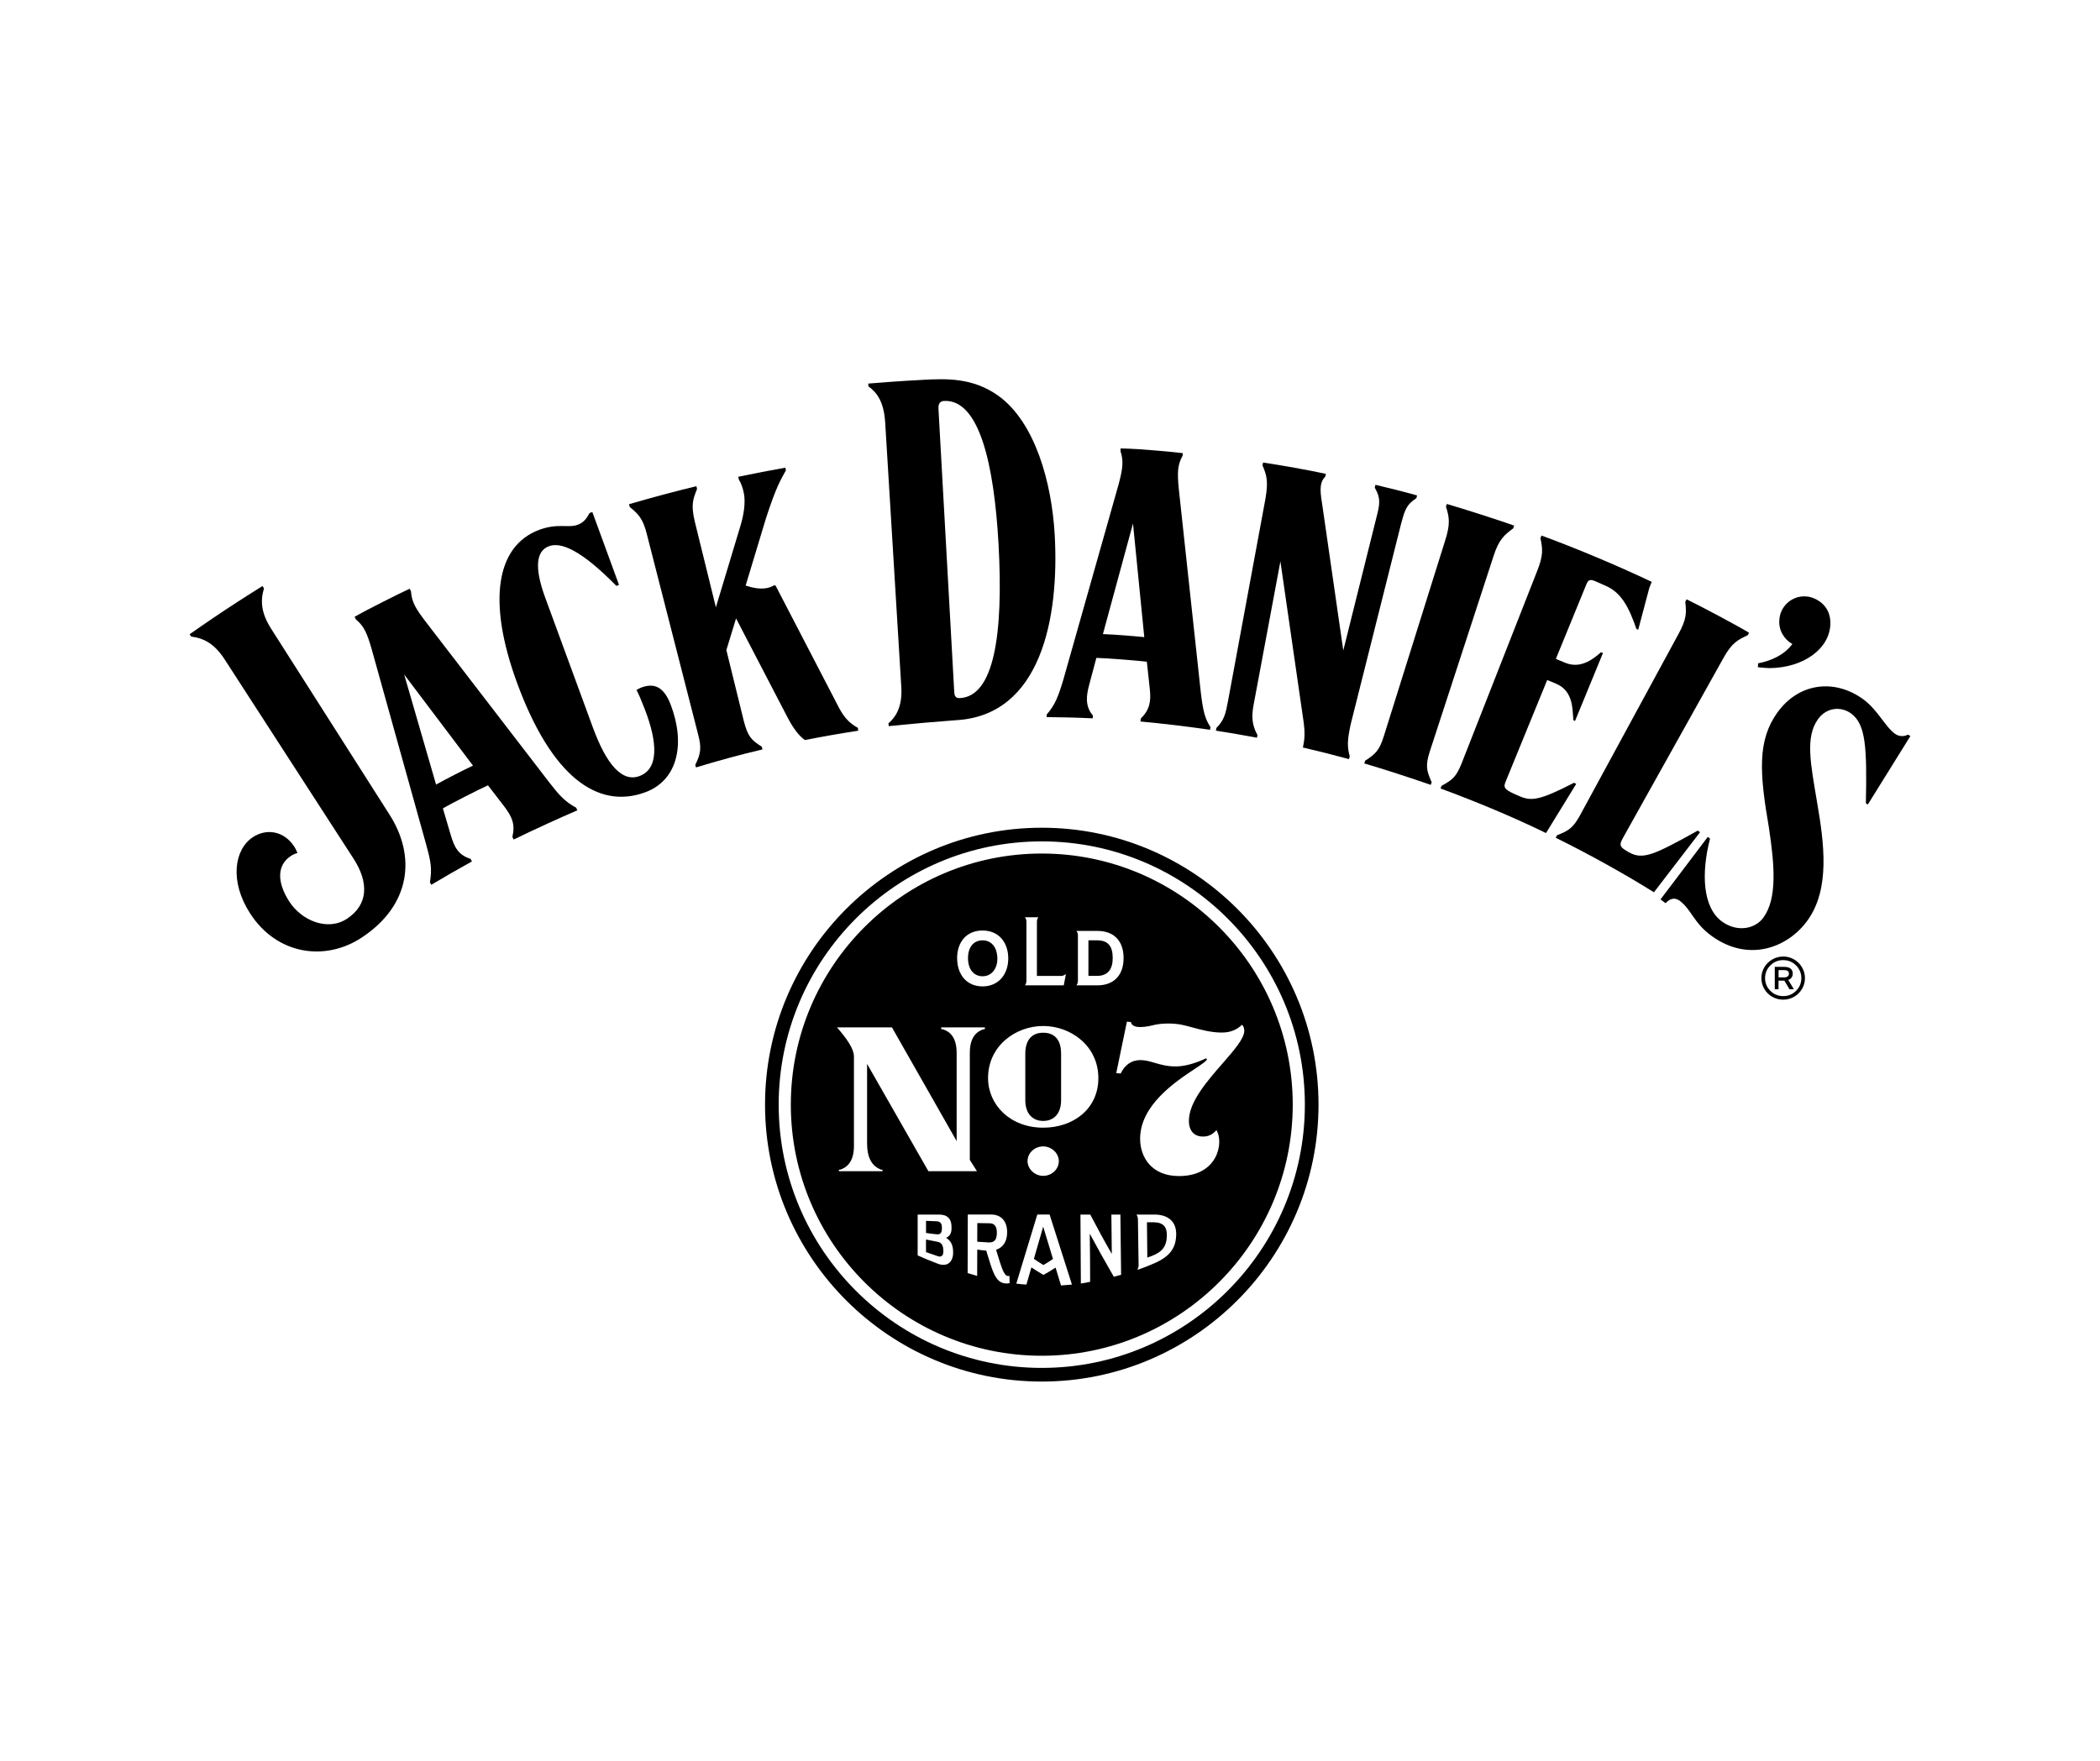 <svg width="155" height="130" viewBox="0 0 155 130" fill="none" xmlns="http://www.w3.org/2000/svg">
<path fill-rule="evenodd" clip-rule="evenodd" d="M76.893 102C65.629 102 56.467 92.829 56.467 81.555C56.467 70.282 65.629 61.111 76.893 61.111C88.156 61.111 97.319 70.282 97.319 81.555C97.319 92.829 88.156 102 76.893 102ZM76.893 100.992C66.186 100.992 57.474 92.272 57.474 81.555C57.474 70.839 66.186 62.119 76.893 62.119C87.6 62.119 96.311 70.839 96.311 81.555C96.311 92.272 87.6 100.992 76.893 100.992ZM76.893 63.016C66.68 63.016 58.37 71.333 58.37 81.555C58.37 91.778 66.68 100.095 76.893 100.095C87.106 100.095 95.416 91.778 95.416 81.555C95.416 71.333 87.106 63.016 76.893 63.016ZM75.652 72.748H78.516L78.649 72.051L78.676 71.918C78.676 71.918 78.488 72.051 78.355 72.051H76.534V68.016C76.534 67.855 76.642 67.722 76.642 67.722H75.652C75.652 67.722 75.76 67.855 75.76 68.016V72.426C75.76 72.614 75.652 72.748 75.652 72.748ZM72.519 72.826C73.696 72.826 74.419 71.941 74.419 70.762C74.419 69.584 73.724 68.699 72.519 68.699C71.313 68.699 70.645 69.584 70.645 70.735C70.645 71.941 71.341 72.824 72.519 72.824V72.826ZM72.519 69.425C73.161 69.425 73.616 69.907 73.616 70.817C73.616 71.406 73.267 72.077 72.519 72.077C71.903 72.077 71.448 71.594 71.448 70.737C71.448 69.907 71.878 69.425 72.519 69.425ZM81.004 72.748H79.452C79.452 72.748 79.56 72.614 79.56 72.426V69.024C79.56 68.863 79.452 68.73 79.452 68.73H81.004C82.182 68.73 82.931 69.426 82.931 70.739C82.931 72.132 82.075 72.748 81.004 72.748ZM80.979 69.424H80.336V72.049H80.979C81.781 72.049 82.129 71.541 82.129 70.737C82.129 69.88 81.808 69.424 80.979 69.424ZM81.069 79.594C81.069 77.212 79.033 75.749 76.998 75.749C74.962 75.749 72.928 77.214 72.928 79.594C72.928 81.555 74.55 83.256 76.998 83.256C79.199 83.256 81.069 81.895 81.069 79.594ZM75.677 81.23V77.777C75.677 76.94 76.042 76.245 76.998 76.245C77.974 76.245 78.319 76.942 78.319 77.777V81.23C78.319 82.171 77.823 82.758 76.998 82.758C76.173 82.758 75.677 82.171 75.677 81.23ZM76.997 86.813C76.366 86.813 75.843 86.297 75.843 85.726C75.843 85.126 76.364 84.639 76.997 84.639C77.601 84.639 78.151 85.126 78.151 85.726C78.151 86.326 77.63 86.813 76.997 86.813ZM91.839 76.098C91.839 75.906 91.78 75.772 91.676 75.657C91.29 76.016 90.847 76.233 90.173 76.233C89.404 76.233 88.654 76.03 87.995 75.851C87.704 75.773 87.431 75.699 87.182 75.649C86.586 75.539 85.855 75.539 85.287 75.649C84.042 75.978 83.527 75.814 83.474 75.457C83.419 75.457 83.176 75.429 83.176 75.429L82.39 79.229C82.39 79.229 82.688 79.256 82.716 79.256C83.041 78.595 83.527 78.266 84.178 78.266C84.533 78.266 84.862 78.362 85.221 78.467C85.656 78.594 86.137 78.734 86.767 78.734C87.449 78.734 88.189 78.515 88.974 78.158C88.987 78.158 88.994 78.151 89.001 78.144C89.008 78.137 89.015 78.13 89.028 78.13L89.083 78.213C89.041 78.349 88.686 78.584 88.185 78.917C86.761 79.861 84.152 81.592 84.152 84.076C84.152 85.443 85.003 86.828 87.021 86.828C89.953 86.828 90.328 84.264 89.783 83.442C89.485 83.772 89.195 83.911 88.791 83.911C88.178 83.911 87.752 83.531 87.752 82.746C87.752 81.359 89.092 79.823 90.238 78.51C91.092 77.531 91.839 76.675 91.839 76.098ZM63.999 78.546V84.412H64.001C64.001 85.579 64.416 86.106 65.028 86.358H65.14V86.469H61.918V86.358H62.002C62.641 86.163 63.029 85.606 63.029 84.606V78.017C63.029 77.406 62.472 76.655 61.778 75.849H65.833L70.61 84.245V77.74C70.61 76.683 70.194 76.182 69.583 75.988H69.471V75.849H72.693V75.988H72.609C71.97 76.182 71.582 76.712 71.582 77.74V85.636L72.109 86.469H68.524L63.999 78.546ZM70.233 90.693C70.231 91.012 70.128 91.259 69.833 91.383C70.122 91.582 70.351 91.826 70.351 92.468C70.351 93.198 69.896 93.559 69.22 93.3C68.708 93.108 68.248 92.913 67.732 92.686V89.671H69.288C69.927 89.667 70.255 89.967 70.233 90.693ZM68.352 90.134C68.352 90.134 68.875 90.157 69.142 90.167C69.463 90.181 69.524 90.418 69.524 90.648C69.524 90.934 69.475 91.164 69.14 91.128C68.873 91.101 68.618 91.07 68.35 91.028V90.132L68.352 90.134ZM69.212 92.741C69.029 92.68 68.758 92.585 68.568 92.519C68.44 92.474 68.349 92.442 68.348 92.443V91.513C68.348 91.513 68.912 91.621 69.236 91.688C69.586 91.758 69.632 92.125 69.63 92.398C69.63 92.682 69.504 92.839 69.21 92.743L69.212 92.741ZM76.562 89.671L75.013 94.769C75.239 94.803 75.535 94.83 75.76 94.84L76.127 93.571C76.417 93.765 76.756 93.981 77.014 94.124C77.259 94 77.616 93.777 77.912 93.586L78.312 94.905C78.541 94.891 78.882 94.863 79.119 94.838L77.471 89.669H76.562V89.671ZM77.016 93.396C76.789 93.263 76.528 93.094 76.311 92.939L76.997 90.565L77.72 92.947C77.522 93.09 77.24 93.267 77.016 93.396ZM74.084 93.922C73.921 93.614 73.674 92.785 73.544 92.345L73.522 92.272C74.063 92.084 74.335 91.631 74.337 90.985C74.341 90.114 73.847 89.667 73.165 89.669H71.433C71.429 91.209 71.425 92.694 71.421 93.99C71.648 94.061 71.887 94.132 72.124 94.2C72.124 93.852 72.126 93.419 72.128 92.975C72.129 92.735 72.13 92.493 72.13 92.258C72.299 92.284 72.616 92.319 72.793 92.333C72.82 92.42 72.846 92.508 72.873 92.595L72.873 92.595C73.048 93.167 73.214 93.713 73.369 94.041C73.602 94.538 73.863 94.724 74.196 94.754C74.398 94.771 74.496 94.735 74.517 94.727C74.52 94.726 74.521 94.726 74.521 94.726C74.519 94.638 74.515 94.549 74.512 94.46C74.508 94.371 74.505 94.283 74.502 94.195C74.337 94.234 74.227 94.187 74.088 93.922H74.084ZM72.979 91.729C72.767 91.719 72.13 91.676 72.13 91.676C72.13 91.309 72.132 90.781 72.134 90.299L73.049 90.314C73.477 90.322 73.577 90.648 73.577 91.024C73.577 91.448 73.447 91.752 72.979 91.729ZM85.211 89.671H83.886C83.886 89.671 83.99 89.844 83.99 89.995C84 90.545 84.007 91.1 84.013 91.637L84.013 91.638C84.02 92.277 84.027 92.89 84.04 93.439C84.04 93.588 83.939 93.753 83.939 93.751C84.252 93.665 85.066 93.333 85.209 93.265C86.343 92.763 86.814 92.141 86.814 91.099C86.814 90.203 86.24 89.677 85.209 89.669L85.211 89.671ZM85.003 92.733C84.86 92.788 84.766 92.821 84.683 92.847C84.683 92.501 84.677 92.095 84.671 91.663C84.664 91.205 84.657 90.718 84.656 90.24C84.754 90.237 84.858 90.238 84.965 90.239H84.965C85.021 90.239 85.078 90.24 85.136 90.24C85.847 90.24 86.126 90.571 86.126 91.174C86.126 92.017 85.781 92.435 85.001 92.733H85.003ZM82.03 89.671L82.061 92.578C81.514 91.635 80.969 90.62 80.472 89.671H79.748C79.749 90.587 79.757 91.516 79.764 92.411L79.764 92.412C79.77 93.235 79.777 94.03 79.778 94.761C79.99 94.73 80.248 94.687 80.462 94.636C80.46 93.624 80.456 92.16 80.434 91.081C81.011 92.152 81.636 93.267 82.212 94.265C82.41 94.214 82.59 94.163 82.749 94.116C82.735 93.378 82.728 92.586 82.72 91.767L82.72 91.766C82.713 91.082 82.707 90.378 82.696 89.671H82.032H82.03Z" fill="black"/>
<path d="M20.029 46.444C19.28 45.278 19.201 44.384 19.484 43.438L19.374 43.266C19.374 43.266 17.912 44.178 16.616 45.035C15.378 45.855 13.998 46.824 13.998 46.824L14.108 46.999C15.074 47.116 15.852 47.548 16.601 48.713L26.096 63.396C27.253 65.195 27.161 66.804 25.612 67.83C24.189 68.773 22.257 67.971 21.346 66.553C20.419 65.109 20.458 63.865 21.457 63.204C21.608 63.104 21.798 63.014 21.955 62.982C21.883 62.814 21.841 62.696 21.728 62.519C20.963 61.329 19.66 61.148 18.661 61.809C17.287 62.719 16.936 65.066 18.451 67.422C20.442 70.519 24.021 70.994 26.706 69.216C30.351 66.804 30.708 63.19 28.74 60.128L20.029 46.444Z" fill="black"/>
<path d="M31.833 65.326L31.733 65.146C31.896 64.093 31.809 63.653 31.449 62.329L27.423 47.891C27.092 46.755 26.875 46.236 26.267 45.727L26.173 45.539C27.012 45.051 29.518 43.791 30.24 43.464L30.334 43.652C30.387 44.46 30.696 44.943 31.394 45.867L40.57 57.803C41.24 58.663 41.687 59.184 42.528 59.634L42.612 59.826C41.205 60.432 39.467 61.229 37.911 61.982L37.818 61.794C38.04 60.85 37.791 60.315 37.254 59.587L36.017 57.98C35.357 58.276 33.34 59.304 32.689 59.681L33.273 61.66C33.526 62.508 33.797 63.112 34.734 63.412L34.832 63.6C33.828 64.155 32.713 64.795 31.831 65.326H31.833ZM32.188 57.923C32.946 57.501 34.128 56.895 34.91 56.525L29.832 49.798L32.186 57.923H32.188Z" fill="black"/>
<path d="M43.72 37.802L45.688 43.179L45.497 43.258C42.946 40.659 41.391 39.943 40.451 40.352C39.639 40.708 39.39 41.794 40.235 44.105L43.755 53.696C44.77 56.468 45.921 57.764 47.191 57.299C48.647 56.766 48.531 54.792 47.593 52.364C47.279 51.554 47.167 51.31 46.983 50.944C47.085 50.873 47.21 50.806 47.33 50.761C48.186 50.447 48.949 50.589 49.493 52.001C50.589 54.837 50.081 57.594 47.614 58.498C44.118 59.779 40.7 57.346 38.154 50.39C35.963 44.401 36.613 40.311 39.794 39.119C41.203 38.601 41.95 39.009 42.652 38.74C43.094 38.571 43.306 38.267 43.516 37.877L43.716 37.804L43.72 37.802Z" fill="black"/>
<path d="M63.324 53.739C62.752 53.425 62.342 53.033 61.944 52.291L57.246 43.236L57.127 43.212C56.992 43.305 56.829 43.364 56.664 43.403C56.153 43.522 55.588 43.411 55.035 43.234L56.537 38.261C57.309 35.888 57.619 35.442 58.005 34.728L57.969 34.528C56.974 34.703 55.594 34.968 54.493 35.199L54.532 35.403C54.685 35.662 54.822 35.96 54.91 36.447C55.024 37.071 54.926 37.914 54.657 38.807L52.839 44.837L51.284 38.516C50.984 37.273 51.149 36.841 51.449 36.099L51.4 35.895C49.944 36.245 47.88 36.798 46.43 37.225L46.479 37.428C47.116 37.951 47.465 38.275 47.764 39.517L51.533 54.241C51.782 55.206 51.731 55.644 51.318 56.468L51.369 56.66C52.995 56.167 54.61 55.72 56.278 55.33L56.229 55.128C55.425 54.635 55.196 54.329 54.916 53.295L53.613 47.995L54.328 45.657L58.163 53.033C58.534 53.737 58.987 54.363 59.416 54.637C60.823 54.361 61.958 54.161 63.347 53.947L63.32 53.741L63.324 53.739Z" fill="black"/>
<path d="M68.179 28.039C69.863 27.953 71.821 27.88 73.694 29.224C76.403 31.184 77.632 35.623 77.849 39.509C78.188 45.578 76.856 52.846 70.533 53.174C70.533 53.174 68.814 53.313 68.277 53.356C67.579 53.413 65.596 53.611 65.596 53.611L65.575 53.403C66.008 53.038 66.613 52.315 66.527 50.763L65.337 31.227C65.245 29.577 64.659 28.932 64.099 28.527L64.085 28.32C64.757 28.257 66.666 28.117 68.177 28.041L68.179 28.039ZM73.7 40.154C73.373 34.297 72.287 29.471 69.684 29.601C69.386 29.616 69.247 29.806 69.267 30.171L70.433 51.102C70.453 51.438 70.578 51.554 70.847 51.54C73.347 51.414 74.078 46.926 73.7 40.154Z" fill="black"/>
<path d="M77.249 52.948L77.263 52.744C77.876 52.038 78.103 51.444 78.482 50.188L82.562 35.766C82.868 34.615 82.95 34.042 82.698 33.291L82.715 33.106C83.685 33.128 84.444 33.19 85.234 33.255C85.876 33.308 86.519 33.363 87.305 33.457L87.287 33.642C86.903 34.34 86.89 34.911 87.007 36.105L88.626 51.079C88.795 52.501 88.93 53.048 89.341 53.672L89.312 53.88C87.595 53.627 85.802 53.421 84.177 53.268L84.197 53.058C84.877 52.368 84.961 51.783 84.867 50.871L84.648 48.856C83.928 48.764 81.672 48.59 80.922 48.572L80.391 50.565C80.189 51.32 80.063 52.126 80.665 52.823L80.653 53.035C79.475 52.978 78.28 52.95 77.251 52.943L77.249 52.948ZM81.408 46.814C82.276 46.849 83.599 46.95 84.459 47.04L83.626 38.65L81.406 46.812L81.408 46.814Z" fill="black"/>
<path d="M97.861 34.985L97.816 35.189C97.436 35.566 97.4 36.084 97.571 37.1L99.147 48.023L101.595 38.199C101.826 37.269 101.949 36.835 101.469 35.998L101.522 35.794C102.418 36.002 103.754 36.339 104.595 36.578L104.54 36.78C103.75 37.298 103.678 37.732 103.411 38.681L99.695 53.468C99.443 54.639 99.425 55.094 99.623 55.842L99.566 56.046C98.378 55.722 97.373 55.471 96.164 55.185L96.201 55.008C96.295 54.569 96.323 54.086 96.232 53.392L94.506 41.445L92.52 52.077C92.393 52.785 92.362 53.468 92.814 54.27L92.775 54.465C91.75 54.27 90.788 54.11 89.745 53.945L89.778 53.749C90.357 53.17 90.46 52.703 90.633 51.791L93.404 36.812C93.618 35.541 93.502 35.097 93.183 34.356L93.228 34.15C94.588 34.35 96.513 34.695 97.863 34.983L97.861 34.985Z" fill="black"/>
<path d="M100.697 56.364L100.762 56.163C101.54 55.657 101.807 55.397 102.134 54.37L106.669 39.899C107.061 38.673 106.973 38.177 106.726 37.408L106.791 37.208C108.074 37.581 110.61 38.395 111.759 38.805L111.694 39.005C111.047 39.489 110.636 39.811 110.244 41.037L105.534 55.477C105.207 56.503 105.274 56.87 105.671 57.751L105.603 57.947C104.141 57.437 102.12 56.781 100.697 56.364Z" fill="black"/>
<path d="M120.782 46.432C120.21 44.77 119.64 43.748 118.54 43.262L117.803 42.934C117.294 42.708 117.215 42.826 117.037 43.269L114.838 48.644C114.838 48.644 115.271 48.833 115.577 48.952C116.755 49.407 117.701 48.558 118.172 48.152L118.313 48.215L116.253 53.227L116.131 53.176C116.055 52.356 116.131 51.045 114.897 50.498C114.605 50.369 114.197 50.208 114.197 50.208L111.108 57.762C110.93 58.208 111.132 58.353 112.214 58.806C113.043 59.153 113.672 59.084 116.178 57.792L116.339 57.876L114.111 61.505C111.763 60.361 109.043 59.214 106.326 58.213L106.401 58.017C107.208 57.578 107.486 57.35 107.886 56.348L113.454 42.165C113.932 40.968 113.86 40.517 113.699 39.734L113.778 39.54C116.535 40.55 119.567 41.845 121.913 42.959L121.735 43.405L120.917 46.492L120.782 46.434V46.432Z" fill="black"/>
<path d="M125.478 61.442L122.076 65.878C120.085 64.622 117.243 63.039 114.826 61.85L114.922 61.666C115.787 61.331 116.11 61.127 116.627 60.183L123.881 46.822C124.498 45.696 124.481 45.239 124.388 44.431L124.488 44.248C125.672 44.823 128.243 46.198 129.098 46.716L128.998 46.898C128.273 47.244 127.83 47.44 127.185 48.619L119.771 61.897C119.483 62.421 119.573 62.553 120.21 62.914C121.258 63.508 122.074 63.125 125.313 61.323L125.48 61.444L125.478 61.442Z" fill="black"/>
<path d="M133.225 44.031C133.548 44.031 133.819 44.133 134.075 44.262C134.91 44.717 135.12 45.455 135.1 46.071C135.04 47.919 133.097 49.302 130.614 49.327C130.201 49.315 129.75 49.26 129.75 49.26L129.766 48.972C130.583 48.825 131.661 48.413 132.292 47.546C131.688 47.209 131.283 46.541 131.33 45.808C131.367 44.772 132.243 43.995 133.227 44.031H133.225Z" fill="black"/>
<path d="M137.719 59.306C137.8 55.239 137.731 53.472 136.622 52.672C135.879 52.136 134.817 52.218 134.188 53.093C133.227 54.429 133.643 56.387 134.119 59.239C134.646 62.296 135.083 65.632 133.415 67.951C131.959 69.975 129.068 71.072 126.35 69.112C124.994 68.135 124.849 67.143 123.971 66.499C123.643 66.264 123.293 66.295 122.936 66.682L122.56 66.405L126.052 61.788L126.217 61.913C125.548 64.502 125.68 67.013 127.108 68.043C128.206 68.834 129.535 68.608 130.162 67.737C131.175 66.329 130.991 63.922 130.556 61.064C129.86 57.038 129.715 54.653 131.191 52.601C132.745 50.439 135.369 50.072 137.513 51.618C138.607 52.419 139.132 53.645 139.871 54.176C140.185 54.402 140.565 54.38 140.83 54.235L141.004 54.345L137.864 59.394L137.723 59.31L137.719 59.306Z" fill="black"/>
<path d="M131.618 70.884C131.249 70.884 130.932 71.013 130.673 71.274C130.411 71.533 130.279 71.847 130.279 72.214C130.279 72.581 130.411 72.895 130.671 73.154C130.932 73.413 131.247 73.542 131.62 73.542C131.992 73.542 132.304 73.413 132.564 73.154C132.827 72.895 132.956 72.581 132.956 72.216C132.956 71.851 132.825 71.535 132.564 71.276C132.302 71.015 131.988 70.886 131.622 70.886L131.618 70.884ZM131.618 70.619C131.904 70.619 132.172 70.692 132.419 70.833C132.668 70.976 132.862 71.17 133.007 71.418C133.15 71.663 133.223 71.928 133.223 72.214C133.223 72.5 133.152 72.765 133.007 73.01C132.864 73.256 132.668 73.448 132.419 73.591C132.172 73.734 131.904 73.805 131.616 73.805C131.328 73.805 131.057 73.734 130.81 73.593C130.561 73.452 130.366 73.258 130.222 73.012C130.077 72.765 130.007 72.5 130.007 72.214C130.007 71.928 130.079 71.661 130.222 71.416C130.367 71.17 130.563 70.976 130.812 70.835C131.059 70.692 131.328 70.621 131.616 70.621L131.618 70.619ZM130.997 71.384H131.677C131.775 71.384 131.871 71.392 131.945 71.41C132.194 71.471 132.321 71.633 132.321 71.884C132.321 72.11 132.202 72.271 131.99 72.351L132.404 73.034H132.08L131.702 72.4H131.273V73.034H130.995V71.384H130.997ZM131.651 72.161C131.747 72.161 131.824 72.153 131.888 72.126C131.99 72.081 132.039 71.998 132.039 71.882C132.039 71.767 131.99 71.688 131.882 71.649C131.833 71.629 131.763 71.622 131.665 71.622H131.275V72.161H131.651Z" fill="currentColor"/>
</svg>

